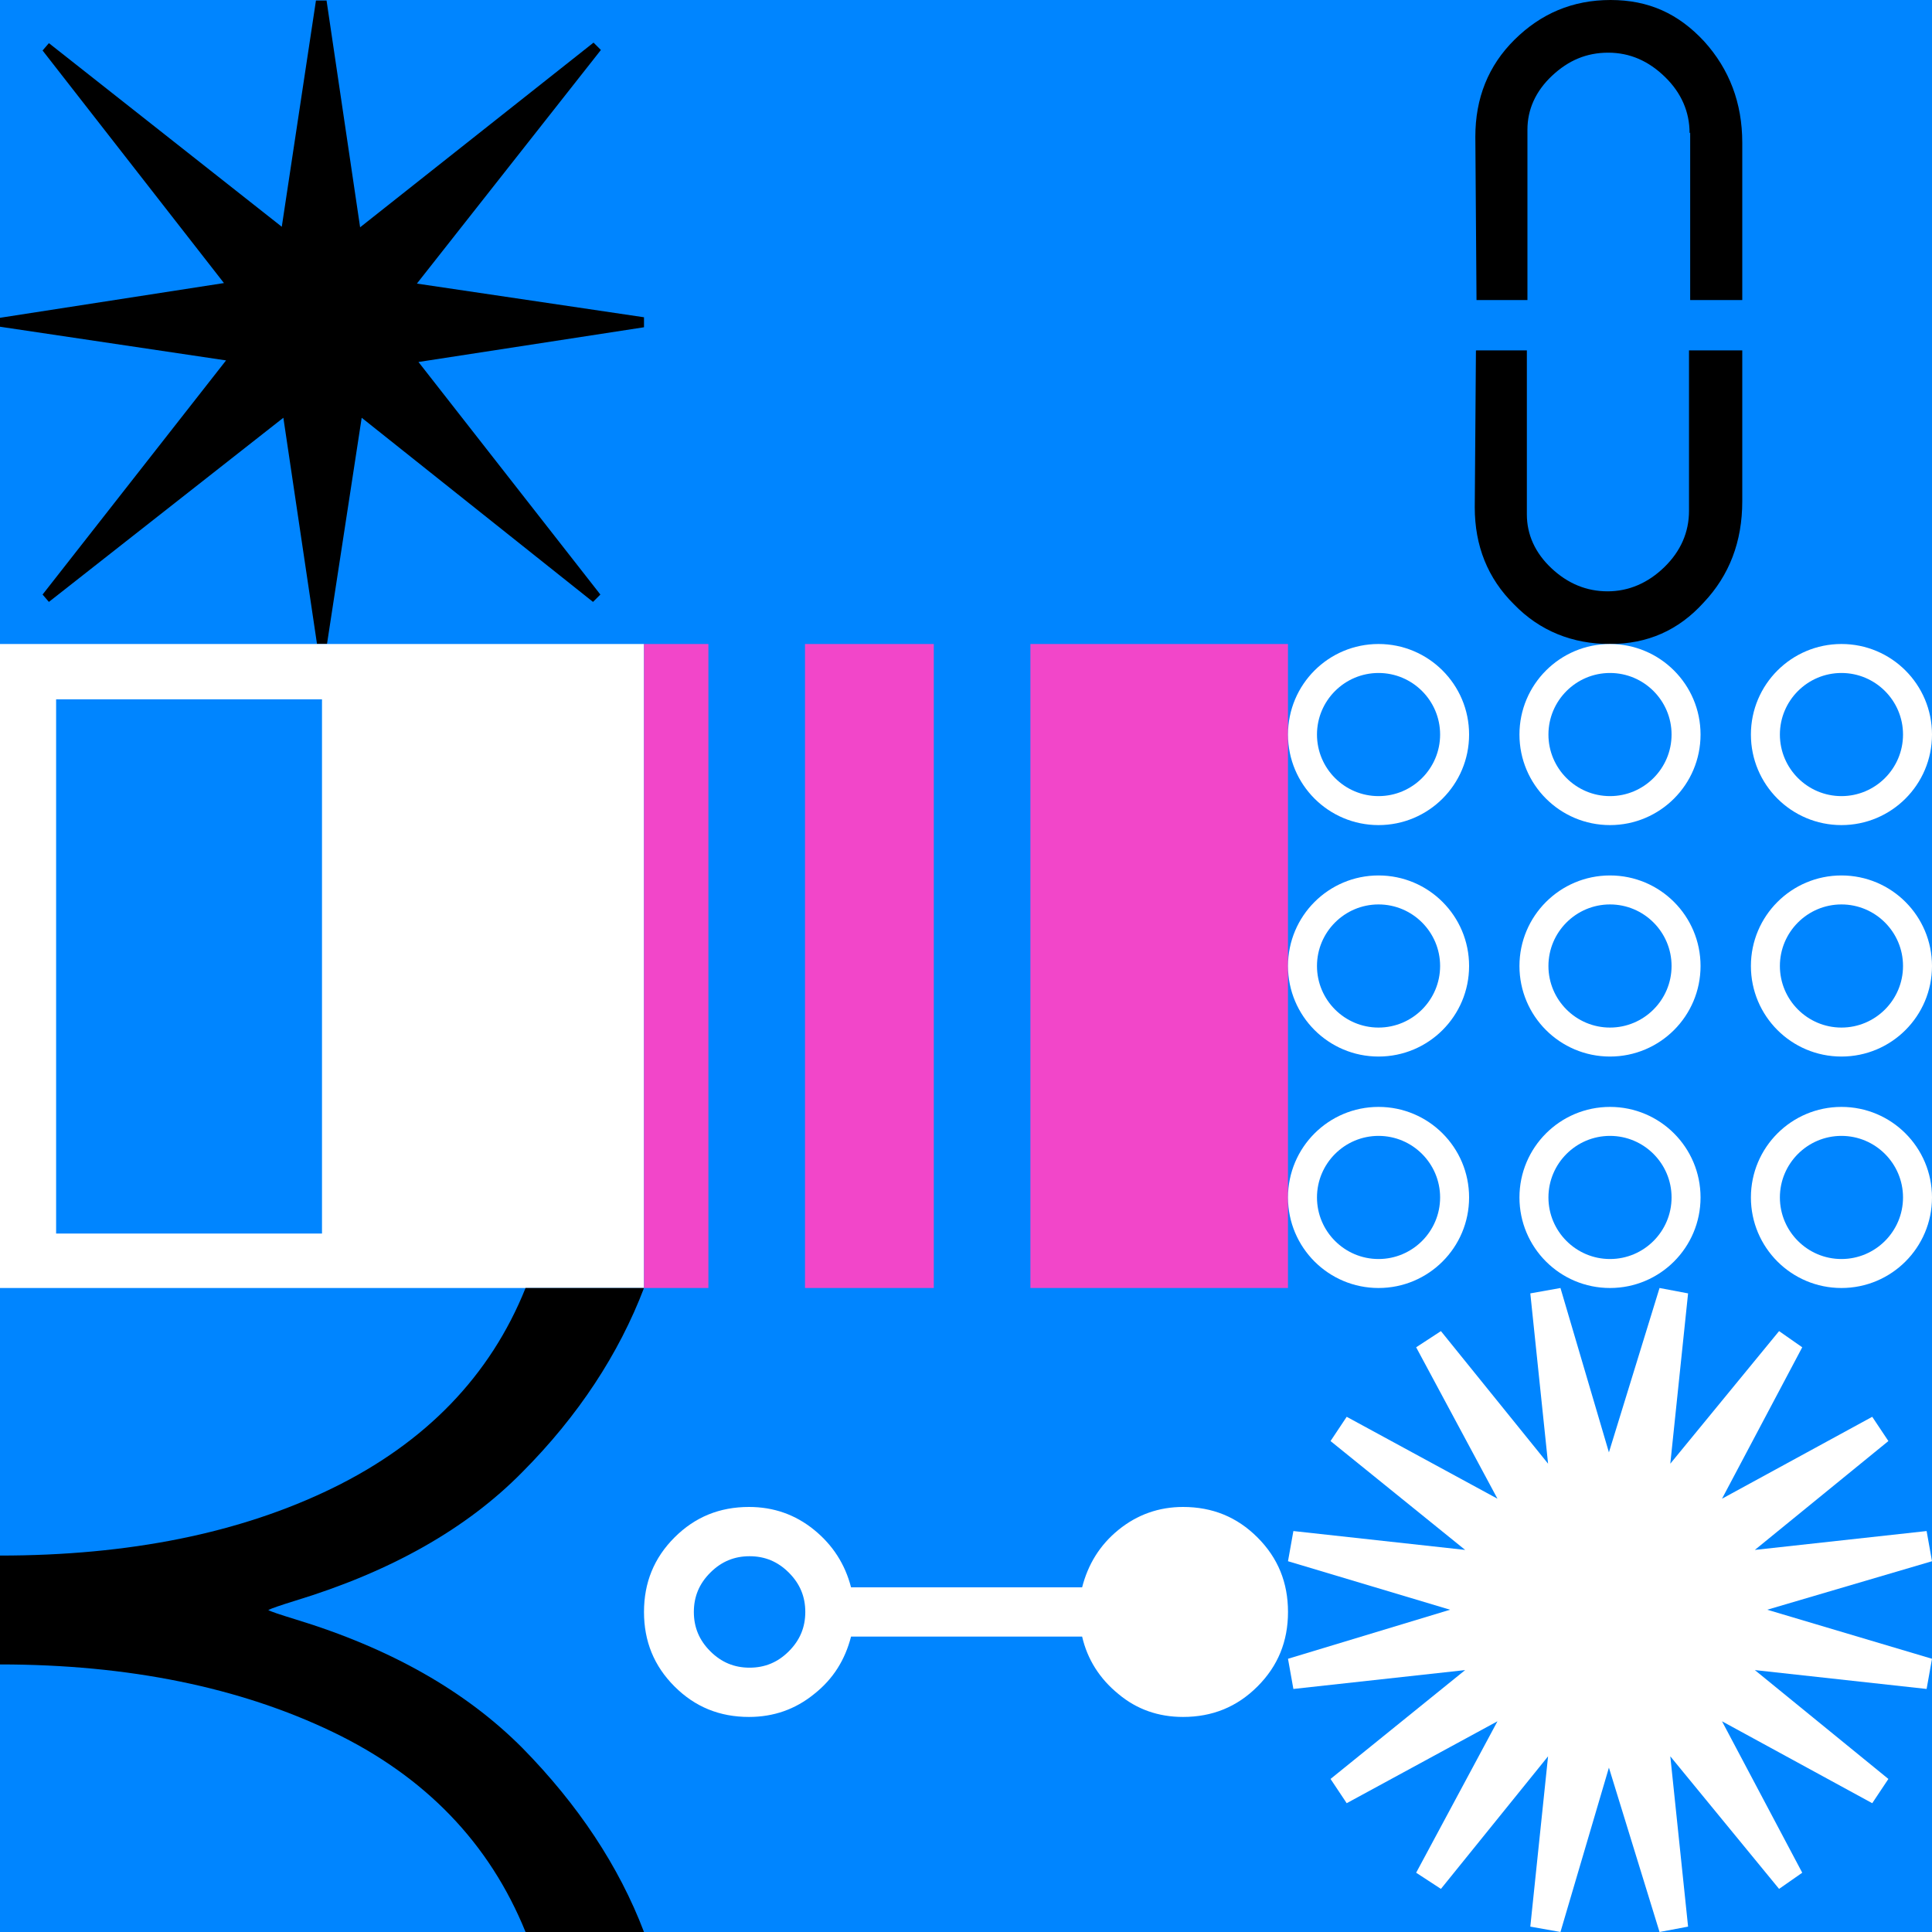 <svg xmlns="http://www.w3.org/2000/svg"  width="1500" height="1500" ><rect width="100%" height="100%" fill="#333333" stroke="none"/><svg xmlns="http://www.w3.org/2000/svg" width="1500" height="1500" viewBox="0 0 1500 1500" fill="none">
<rect width="1500" height="1500" fill="#0085FF"/>
</svg><svg xmlns="http://www.w3.org/2000/svg" width="1500" height="1500" viewBox="0 0 1500 1500" fill="none">
<g clip-path="url(#clip0_1216_4338)">
<path d="M253.47 0L279.592 176.47L460.817 33.088L466.531 38.807L323.674 220.179L500 246.324V254.085L324.898 281.045L466.122 461.601L460.408 467.318L280.817 324.345L253.878 500H246.122L220 324.345L37.959 467.318L33.061 461.601L175.51 279.821L0 253.676V246.733L173.877 219.771L33.061 39.216L37.959 33.497L218.776 176.061L245.306 0.409H253.47V0Z" fill="black"/>
</g>
<defs>
<clipPath id="clip0_1216_4338">
<rect width="500" height="500" fill="white"/>
</clipPath>
</defs>
</svg><svg xmlns="http://www.w3.org/2000/svg" width="1500" height="1500" viewBox="0 0 1500 1500" fill="none">
<g clip-path="url(#clip0_1216_5709)">
<path d="M500 500V1000H0V500H500ZM250.001 542.953H43.565V957.718H250.001V542.953Z" fill="white"/>
</g>
<defs>
<clipPath id="clip0_1216_5709">
<rect width="500" height="500" fill="white" transform="translate(0 500)"/>
</clipPath>
</defs>
</svg><svg xmlns="http://www.w3.org/2000/svg" width="1500" height="1500" viewBox="0 0 1500 1500" fill="none">
<g clip-path="url(#clip0_1216_5016)">
<path d="M500 1500H408.038C380.024 1430.95 330.085 1379.16 258.222 1344.64C186.358 1310.12 99.878 1292.26 0 1292.26V1207.74C99.878 1207.74 186.358 1190.47 258.222 1155.36C330.085 1120.24 380.633 1068.45 408.038 1000H500C480.512 1051.19 448.843 1099.41 405.603 1142.86C362.363 1186.91 303.288 1220.24 228.989 1242.86C217.417 1246.43 210.718 1248.81 208.282 1250C210.109 1251.19 217.417 1253.57 228.989 1257.14C303.288 1279.76 361.754 1313.09 405.603 1357.14C448.843 1401.19 480.512 1448.81 500 1500V1500Z" fill="black"/>
</g>
<defs>
<clipPath id="clip0_1216_5016">
<rect width="500" height="500" fill="white" transform="translate(0 1000)"/>
</clipPath>
</defs>
</svg><!-- Generator: Adobe Illustrator 26.3.1, SVG Export Plug-In . SVG Version: 6.00 Build 0)  --><svg xmlns="http://www.w3.org/2000/svg" xmlns:xlink="http://www.w3.org/1999/xlink" version="1.1" id="Layer_1" x="0px" y="0px" viewBox="0 0 1500 1500" style="enable-background:new 0 0 1500 1500;" xml:space="preserve">
</svg><svg xmlns="http://www.w3.org/2000/svg" width="1500" height="1500" viewBox="0 0 1500 1500" fill="none">
<g clip-path="url(#clip0_1036_1291)">
<path d="M1000 500V1000H800V500H1000Z" fill="#F246C9"/>
<path d="M550 500V1000H500V500H550Z" fill="#F246C9"/>
<path d="M725 500V1000H625V500H725Z" fill="#F246C9"/>
</g>
<defs>
<clipPath id="clip0_1036_1291">
<rect width="500" height="500" fill="white" transform="translate(500 500)"/>
</clipPath>
</defs>
</svg><svg xmlns="http://www.w3.org/2000/svg" width="1500" height="1500" viewBox="0 0 1500 1500" fill="none">
<path d="M1000 1251.52C1000 1274.29 992.259 1293.42 976.321 1309.35C960.383 1325.29 941.257 1333.03 918.488 1333.03C899.362 1333.03 882.514 1327.12 868.397 1315.27C853.825 1303.43 844.262 1288.4 840.164 1270.64H660.747C656.193 1288.4 647.086 1303.43 632.058 1315.27C617.486 1327.12 600.638 1333.03 581.512 1333.03C558.743 1333.03 539.618 1325.29 523.68 1309.35C507.742 1293.42 500 1274.29 500 1251.52C500 1228.75 507.742 1209.62 523.68 1193.68C539.618 1177.74 558.743 1170 581.512 1170C600.638 1170 617.486 1175.92 632.058 1187.76C646.63 1199.6 656.193 1214.63 660.747 1232.39H840.164C844.718 1214.63 853.825 1199.6 868.397 1187.76C882.969 1175.92 899.818 1170 918.488 1170C941.257 1170 960.383 1177.74 976.321 1193.68C992.259 1209.62 1000 1228.75 1000 1251.52ZM625.228 1251.52C625.228 1239.68 621.129 1229.66 612.477 1221.01C603.825 1212.35 593.807 1208.25 581.967 1208.25C570.128 1208.25 560.109 1212.35 551.457 1221.01C542.805 1229.66 538.707 1239.68 538.707 1251.52C538.707 1263.36 542.805 1273.38 551.457 1282.03C560.109 1290.68 570.128 1294.78 581.967 1294.78C593.807 1294.78 603.825 1290.68 612.477 1282.03C621.129 1273.38 625.228 1263.36 625.228 1251.52Z" fill="white"/>
</svg><svg xmlns="http://www.w3.org/2000/svg" width="1500" height="1500" viewBox="0 0 1500 1500" fill="none">
<path d="M1311.79 103.401C1311.79 86.857 1305.43 72.153 1292.7 59.745C1279.98 47.337 1265.43 40.901 1248.62 40.901C1231.8 40.901 1217.71 46.876 1204.99 58.825C1192.26 70.773 1185.9 85.021 1185.9 100.646V232.95H1146.36L1145.45 106.161C1145.45 76.289 1155.45 51.013 1175.9 30.792C1196.35 10.572 1220.9 0 1250.44 0C1279.98 0 1303.16 10.573 1323.15 32.172C1342.69 53.772 1352.69 79.965 1352.69 110.755V232.95H1312.25V102.946L1311.79 103.401ZM1311.79 272.05H1352.69V389.25C1352.69 420.5 1342.7 446.693 1322.7 467.833C1303.16 489.432 1279.07 500 1249.98 500C1220.9 500 1195.45 489.893 1175.45 469.213C1155 448.993 1145 423.716 1145 393.845L1145.91 272.061L1185.45 272.05V399.359C1185.45 414.984 1191.81 429.232 1204.54 441.181C1217.26 453.129 1231.8 459.104 1248.16 459.104C1264.53 459.104 1279.52 452.669 1292.25 440.261C1304.97 427.853 1311.34 413.143 1311.34 396.599V272.05H1311.79Z" fill="black"/>
</svg><svg xmlns="http://www.w3.org/2000/svg" width="1500" height="1500" viewBox="0 0 1500 1500" fill="none">
<g clip-path="url(#clip0_1216_5196)">
<path d="M1070.3 522.5C1096.65 522.5 1118.1 543.95 1118.1 570.3C1118.1 596.65 1096.65 618.1 1070.3 618.1C1043.95 618.1 1022.5 596.65 1022.5 570.3C1022.5 543.95 1043.95 522.5 1070.3 522.5ZM1070.3 500C1031.45 500 1000 531.45 1000 570.3C1000 609.15 1031.45 640.6 1070.3 640.6C1109.15 640.6 1140.6 609.15 1140.6 570.3C1140.6 531.45 1109.1 500 1070.3 500Z" fill="white"/>
<path d="M1429.7 522.5C1456.05 522.5 1477.5 543.95 1477.5 570.3C1477.5 596.65 1456.05 618.1 1429.7 618.1C1403.35 618.1 1381.9 596.65 1381.9 570.3C1381.9 543.95 1403.35 522.5 1429.7 522.5ZM1429.7 500C1390.9 500 1359.4 531.45 1359.4 570.3C1359.4 609.15 1390.85 640.6 1429.7 640.6C1468.55 640.6 1500 609.15 1500 570.3C1500 531.45 1468.55 500 1429.7 500Z" fill="white"/>
<path d="M1070.3 881.9C1096.65 881.9 1118.1 903.35 1118.1 929.7C1118.1 956.05 1096.65 977.5 1070.3 977.5C1043.95 977.5 1022.5 956.05 1022.5 929.7C1022.5 903.35 1043.95 881.9 1070.3 881.9ZM1070.3 859.4C1031.5 859.4 1000 890.85 1000 929.7C1000 968.55 1031.45 1000 1070.3 1000C1109.15 1000 1140.6 968.55 1140.6 929.7C1140.6 890.85 1109.15 859.4 1070.3 859.4Z" fill="white"/>
<path d="M1250 881.9C1276.35 881.9 1297.8 903.35 1297.8 929.7C1297.8 956.05 1276.35 977.5 1250 977.5C1223.65 977.5 1202.2 956.05 1202.2 929.7C1202.2 903.35 1223.65 881.9 1250 881.9ZM1250 859.4C1211.2 859.4 1179.7 890.85 1179.7 929.7C1179.7 968.55 1211.15 1000 1250 1000C1288.85 1000 1320.3 968.55 1320.3 929.7C1320.3 890.85 1288.85 859.4 1250 859.4Z" fill="white"/>
<path d="M1250 702.2C1276.35 702.2 1297.8 723.65 1297.8 750C1297.8 776.35 1276.35 797.8 1250 797.8C1223.65 797.8 1202.2 776.35 1202.2 750C1202.2 723.65 1223.65 702.2 1250 702.2ZM1250 679.7C1211.2 679.7 1179.7 711.15 1179.7 750C1179.7 788.85 1211.15 820.3 1250 820.3C1288.85 820.3 1320.3 788.85 1320.3 750C1320.3 711.15 1288.85 679.7 1250 679.7Z" fill="white"/>
<path d="M1070.3 702.2C1096.65 702.2 1118.1 723.65 1118.1 750C1118.1 776.35 1096.65 797.8 1070.3 797.8C1043.95 797.8 1022.5 776.35 1022.5 750C1022.5 723.65 1043.95 702.2 1070.3 702.2ZM1070.3 679.7C1031.45 679.7 1000 711.2 1000 750C1000 788.8 1031.45 820.3 1070.3 820.3C1109.15 820.3 1140.6 788.85 1140.6 750C1140.6 711.15 1109.15 679.7 1070.3 679.7Z" fill="white"/>
<path d="M1429.7 702.2C1456.05 702.2 1477.5 723.65 1477.5 750C1477.5 776.35 1456.05 797.8 1429.7 797.8C1403.35 797.8 1381.9 776.35 1381.9 750C1381.9 723.65 1403.35 702.2 1429.7 702.2ZM1429.7 679.7C1390.9 679.7 1359.4 711.15 1359.4 750C1359.4 788.85 1390.85 820.3 1429.7 820.3C1468.55 820.3 1500 788.85 1500 750C1500 711.15 1468.55 679.7 1429.7 679.7Z" fill="white"/>
<path d="M1250 522.5C1276.35 522.5 1297.8 543.95 1297.8 570.3C1297.8 596.65 1276.35 618.1 1250 618.1C1223.65 618.1 1202.2 596.65 1202.2 570.3C1202.2 543.95 1223.65 522.5 1250 522.5ZM1250 500C1211.2 500 1179.7 531.45 1179.7 570.3C1179.7 609.15 1211.15 640.6 1250 640.6C1288.85 640.6 1320.3 609.15 1320.3 570.3C1320.3 531.45 1288.8 500 1250 500Z" fill="white"/>
<path d="M1429.7 881.9C1456.05 881.9 1477.5 903.35 1477.5 929.7C1477.5 956.05 1456.05 977.5 1429.7 977.5C1403.35 977.5 1381.9 956.05 1381.9 929.7C1381.9 903.35 1403.35 881.9 1429.7 881.9ZM1429.7 859.4C1390.9 859.4 1359.4 890.85 1359.4 929.7C1359.4 968.55 1390.85 1000 1429.7 1000C1468.55 1000 1500 968.55 1500 929.7C1500 890.85 1468.55 859.4 1429.7 859.4Z" fill="white"/>
</g>
<defs>
<clipPath id="clip0_1216_5196">
<rect width="500" height="500" fill="white" transform="translate(1000 500)"/>
</clipPath>
</defs>
</svg><svg xmlns="http://www.w3.org/2000/svg" width="1500" height="1500" viewBox="0 0 1500 1500" fill="none">
<g clip-path="url(#clip0_1216_4335)">
<path d="M1372.07 1249.79L1500 1287.87L1495.82 1311.3L1362.46 1296.65L1466.14 1381.17L1453.6 1400L1336.96 1336.4L1399.25 1453.98L1381.27 1466.53L1296.82 1363.6L1310.62 1495.82L1288.46 1500L1249.16 1372.39L1211.54 1500L1188.13 1495.82L1201.92 1363.6L1118.73 1466.53L1099.5 1453.98L1162.63 1336.4L1045.57 1400L1033.03 1381.17L1137.54 1296.65L1004.18 1311.3L1000 1287.87L1125.84 1249.79L1000 1212.13L1004.18 1188.7L1137.54 1203.35L1033.03 1118.83L1045.57 1100L1162.63 1163.6L1099.5 1046.03L1118.73 1033.47L1201.92 1136.4L1188.13 1004.19L1211.54 1000L1249.16 1127.61L1288.46 1000L1310.62 1004.19L1296.82 1136.4L1381.27 1033.47L1399.25 1046.03L1336.96 1163.6L1453.6 1100L1466.14 1118.83L1362.46 1203.35L1495.82 1188.7L1500 1212.13L1372.07 1249.79V1249.79Z" fill="white"/>
</g>
<defs>
<clipPath id="clip0_1216_4335">
<rect width="500" height="500" fill="white" transform="translate(1000 1000)"/>
</clipPath>
</defs>
</svg></svg>